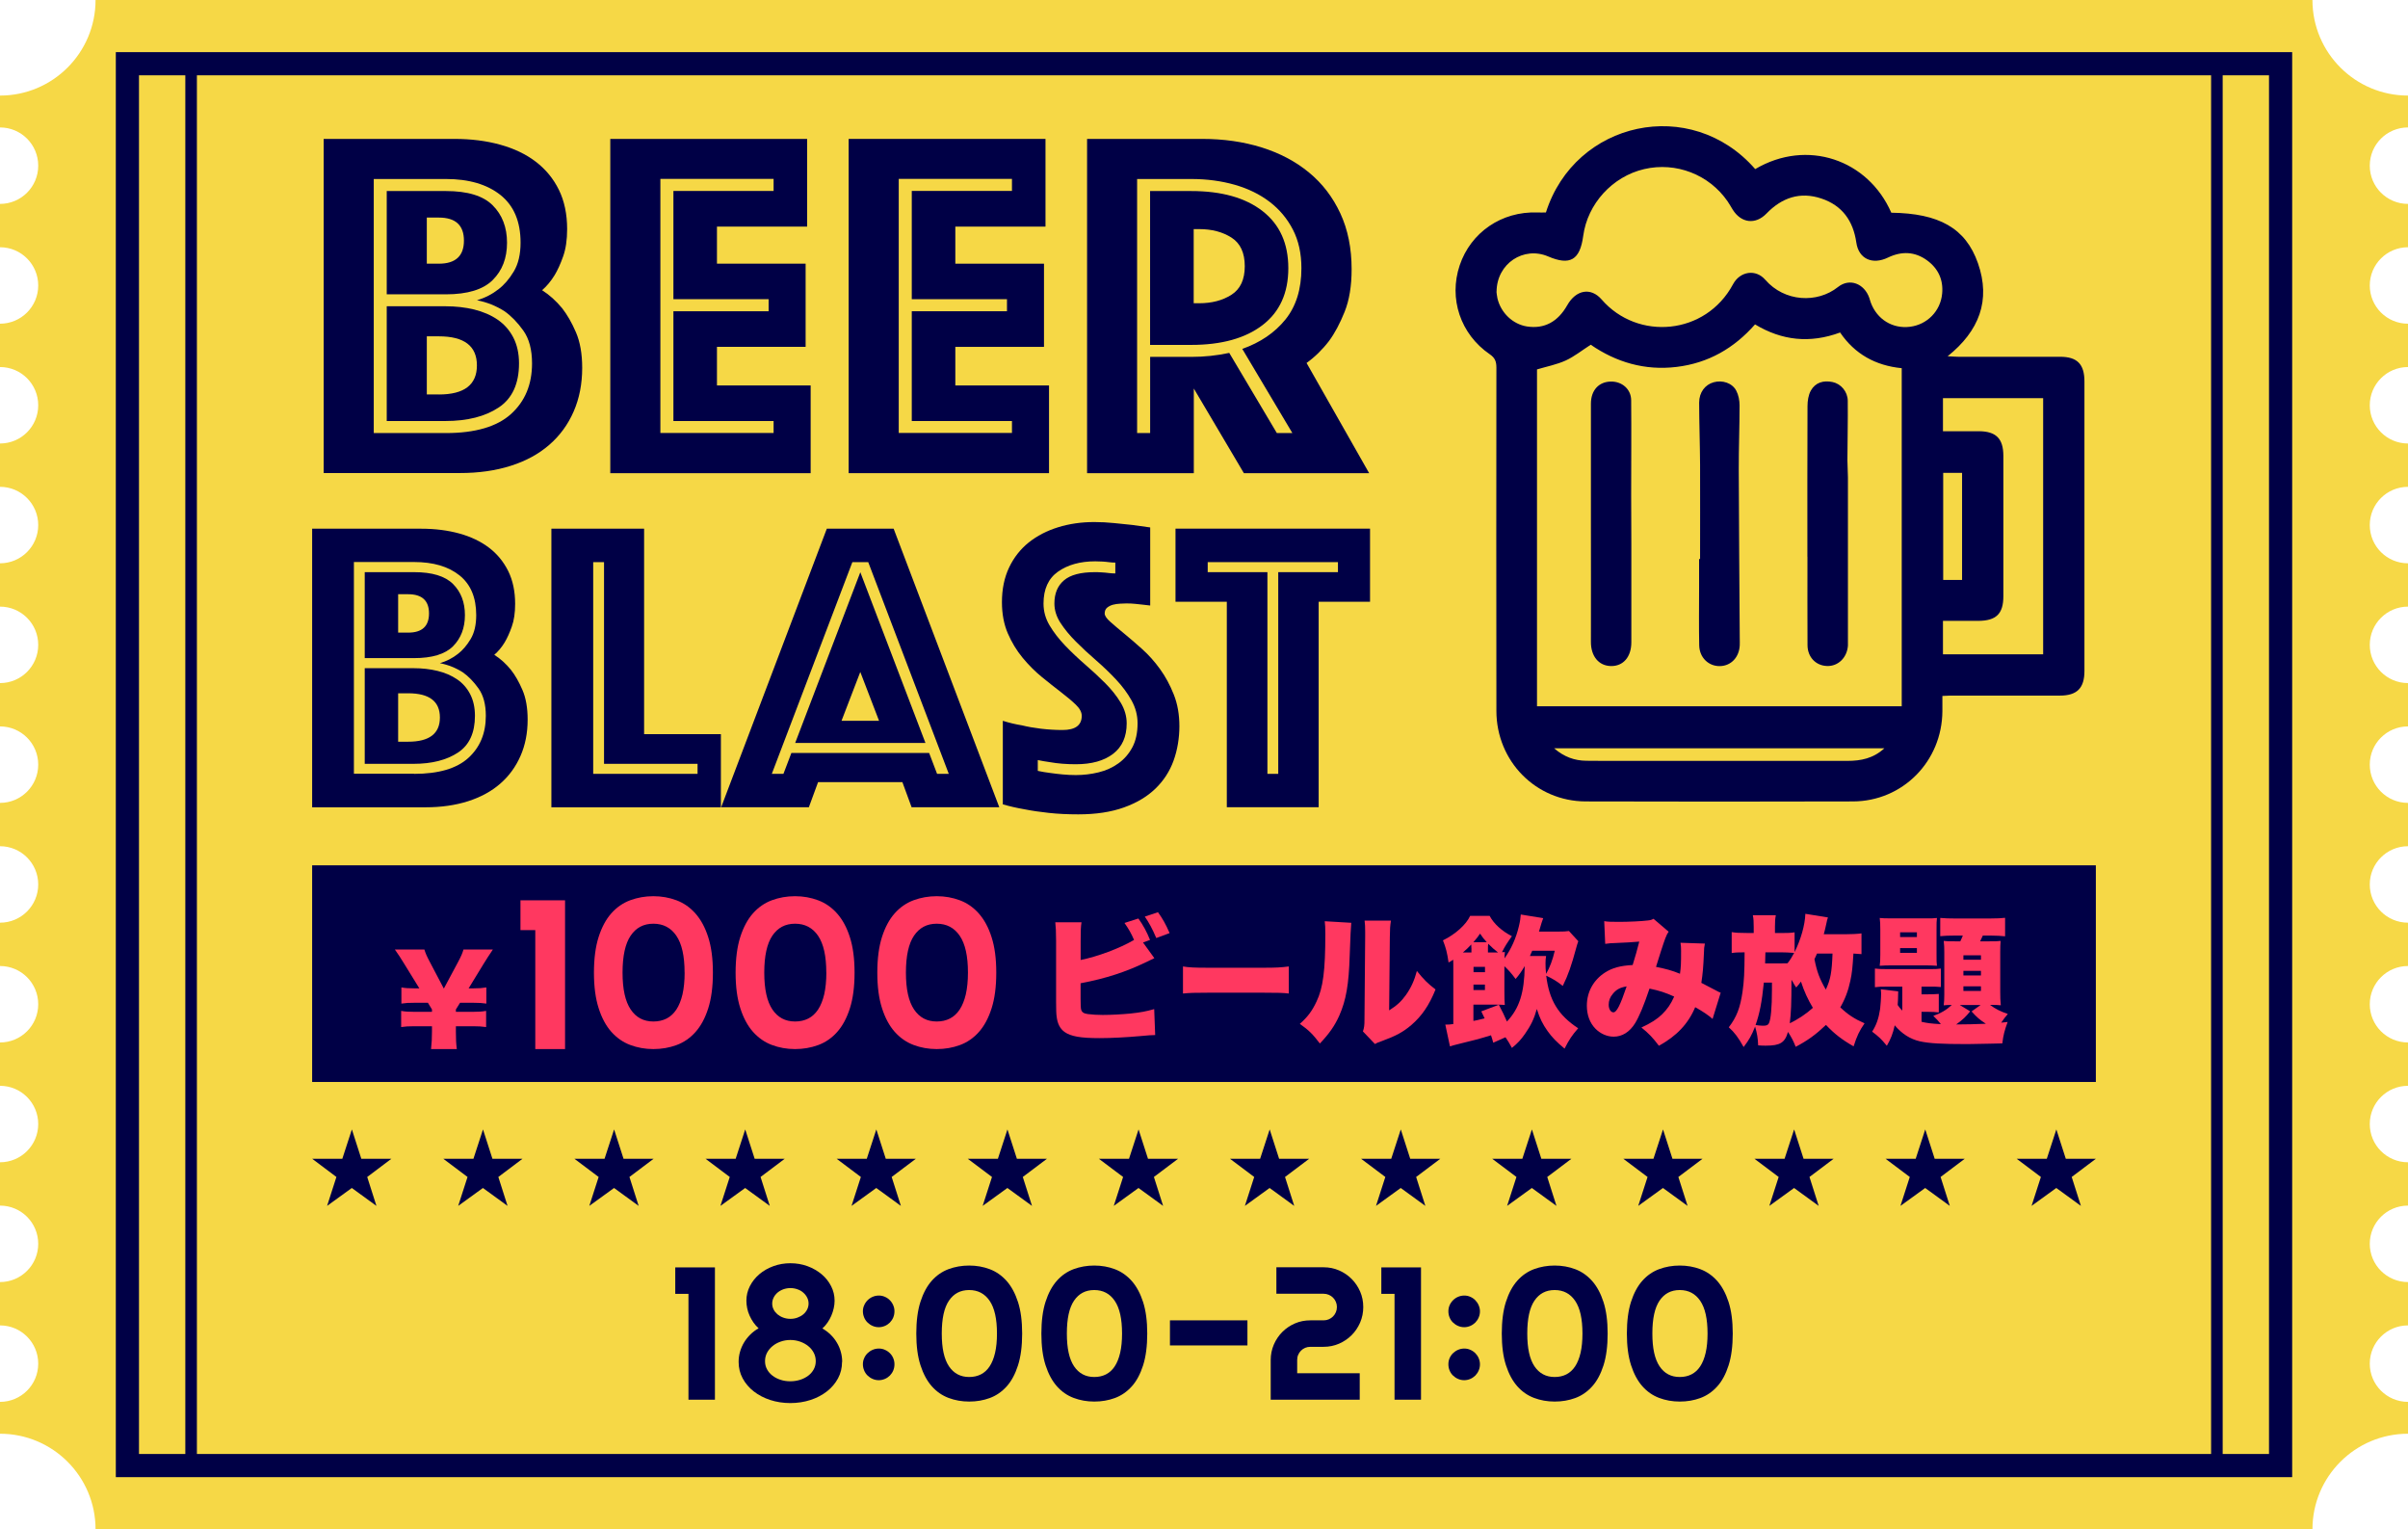<?xml version="1.0" encoding="UTF-8"?>
<svg id="_レイヤー_2" data-name="レイヤー 2" xmlns="http://www.w3.org/2000/svg" viewBox="0 0 415.8 264">
  <defs>
    <style>
      .cls-1 {
        fill: #ff3860;
      }

      .cls-1, .cls-2, .cls-3 {
        stroke-width: 0px;
      }

      .cls-2 {
        fill: #f6d846;
      }

      .cls-4 {
        stroke-width: 4px;
      }

      .cls-4, .cls-5 {
        fill: none;
        stroke: #000046;
        stroke-miterlimit: 10;
      }

      .cls-5 {
        stroke-width: 2px;
      }

      .cls-3 {
        fill: #000046;
      }
    </style>
  </defs>
  <g id="data">
    <g>
      <path class="cls-2" d="M409.2,49.28c0-3.64,2.95-6.6,6.6-6.6v-7.48c-3.65,0-6.6-2.95-6.6-6.6s2.95-6.6,6.6-6.6v-5.5c-9.11,0-16.5-7.39-16.5-16.5H16.5c0,9.11-7.39,16.5-16.5,16.5v5.5c3.65,0,6.6,2.95,6.6,6.6s-2.95,6.6-6.6,6.6v7.48c3.65,0,6.6,2.96,6.6,6.6s-2.95,6.6-6.6,6.6v7.48c3.65,0,6.6,2.95,6.6,6.6s-2.95,6.6-6.6,6.6v7.48c3.65,0,6.6,2.96,6.6,6.6s-2.95,6.6-6.6,6.6v7.48c3.65,0,6.6,2.95,6.6,6.6s-2.95,6.6-6.6,6.6v7.48c3.65,0,6.6,2.95,6.6,6.6s-2.95,6.6-6.6,6.6v7.48c3.65,0,6.6,2.96,6.6,6.6s-2.95,6.6-6.6,6.6v7.48c3.65,0,6.6,2.95,6.6,6.6s-2.95,6.6-6.6,6.6v7.48c3.65,0,6.6,2.96,6.6,6.6s-2.95,6.6-6.6,6.6v7.48c3.65,0,6.6,2.95,6.6,6.6s-2.95,6.6-6.6,6.6v7.48c3.65,0,6.6,2.95,6.6,6.6s-2.95,6.6-6.6,6.6v5.5c9.11,0,16.5,7.39,16.5,16.5h382.8c0-9.11,7.39-16.5,16.5-16.5v-5.5c-3.65,0-6.6-2.95-6.6-6.6s2.95-6.6,6.6-6.6v-7.48c-3.65,0-6.6-2.96-6.6-6.6s2.95-6.6,6.6-6.6v-7.48c-3.65,0-6.6-2.95-6.6-6.6s2.95-6.6,6.6-6.6v-7.48c-3.65,0-6.6-2.96-6.6-6.6s2.95-6.6,6.6-6.6v-7.48c-3.65,0-6.6-2.95-6.6-6.6s2.95-6.6,6.6-6.6v-7.48c-3.65,0-6.6-2.95-6.6-6.6s2.95-6.6,6.6-6.6v-7.48c-3.65,0-6.6-2.96-6.6-6.6s2.95-6.6,6.6-6.6v-7.48c-3.65,0-6.6-2.95-6.6-6.6s2.95-6.6,6.6-6.6v-7.48c-3.65,0-6.6-2.96-6.6-6.6s2.95-6.6,6.6-6.6v-7.48c-3.65,0-6.6-2.95-6.6-6.6Z"/>
      <g>
        <g>
          <path class="cls-3" d="M123.45,241.63h-4.57v-18.27h-2.28v-4.57h6.85v22.85Z"/>
          <path class="cls-3" d="M145.4,235.1c0,1.03-.23,1.98-.7,2.85-.47.87-1.11,1.62-1.92,2.25-.81.63-1.76,1.13-2.84,1.48s-2.24.53-3.47.53-2.39-.18-3.47-.53-2.03-.85-2.84-1.48c-.81-.63-1.45-1.38-1.92-2.25-.47-.87-.7-1.82-.7-2.85,0-.59.08-1.18.24-1.74s.39-1.1.69-1.6c.3-.5.67-.96,1.09-1.38.43-.42.9-.78,1.43-1.08-.33-.29-.62-.62-.88-.99-.26-.37-.48-.76-.67-1.18-.19-.41-.33-.84-.42-1.28s-.14-.88-.14-1.31c0-.89.2-1.73.6-2.51.4-.78.94-1.47,1.63-2.06.69-.59,1.5-1.05,2.42-1.39.92-.34,1.91-.51,2.95-.51s2.04.17,2.96.51c.92.34,1.73.81,2.43,1.39.7.59,1.24,1.27,1.64,2.06.4.78.6,1.62.6,2.51,0,.44-.05.87-.15,1.31s-.24.87-.42,1.29c-.18.42-.4.82-.66,1.19-.26.37-.55.71-.88,1,.52.3.99.65,1.42,1.07.42.41.79.87,1.08,1.37.3.5.53,1.03.68,1.59.16.56.24,1.14.24,1.74ZM140.86,234.97c0-.51-.11-.99-.34-1.43-.23-.44-.54-.83-.94-1.15-.4-.33-.87-.59-1.4-.78s-1.11-.29-1.71-.29-1.17.1-1.7.29c-.53.19-1,.45-1.39.78-.4.33-.71.71-.94,1.15-.23.44-.34.92-.34,1.43s.11.98.34,1.4c.23.43.54.79.94,1.1.4.31.86.55,1.39.72.53.18,1.1.26,1.7.26s1.18-.09,1.71-.26c.54-.17,1-.42,1.4-.72.4-.31.71-.67.94-1.1.23-.43.34-.89.34-1.4ZM139.62,225.03c0-.37-.08-.72-.25-1.04-.16-.32-.39-.61-.67-.85-.28-.25-.61-.44-1-.57-.38-.14-.79-.21-1.21-.21s-.84.07-1.23.21c-.38.14-.71.33-1,.57-.28.24-.51.53-.67.85-.16.32-.25.67-.25,1.04s.08.72.25,1.04c.16.32.39.59.67.83.28.23.61.42,1,.56s.79.21,1.23.21.83-.07,1.21-.21.71-.32,1-.56c.28-.23.5-.51.67-.83.16-.32.25-.66.25-1.04Z"/>
          <path class="cls-3" d="M154.45,226.36c0,.38-.07.74-.21,1.08-.14.33-.34.62-.58.87-.24.24-.53.44-.86.58-.33.14-.68.22-1.05.22s-.74-.07-1.07-.22c-.33-.14-.62-.34-.87-.58-.25-.24-.45-.53-.59-.87-.14-.34-.22-.69-.22-1.08,0-.36.07-.71.22-1.03.14-.33.34-.62.59-.87.25-.25.54-.45.87-.59.33-.14.68-.22,1.07-.22s.72.07,1.05.22c.33.14.62.34.86.59.25.25.44.54.58.87.14.33.21.67.21,1.03ZM154.45,235.51c0,.38-.07.74-.21,1.08-.14.33-.34.62-.58.87-.24.24-.53.44-.86.58-.33.14-.68.22-1.05.22s-.74-.07-1.07-.22c-.33-.14-.62-.34-.87-.58-.25-.24-.45-.53-.59-.87-.14-.34-.22-.69-.22-1.08s.07-.72.22-1.05c.14-.33.34-.62.59-.86.25-.24.54-.44.87-.58.33-.14.68-.22,1.07-.22s.72.07,1.05.22c.33.14.62.34.86.58.25.24.44.53.58.86.14.33.21.68.21,1.05Z"/>
          <path class="cls-3" d="M176.5,230.21c0,2.17-.24,4-.72,5.5s-1.13,2.71-1.96,3.63-1.8,1.59-2.91,2c-1.11.41-2.3.61-3.56.61s-2.45-.21-3.56-.63c-1.11-.42-2.08-1.09-2.9-2.02-.82-.93-1.47-2.14-1.95-3.63-.48-1.49-.72-3.31-.72-5.46s.24-4,.72-5.49c.48-1.49,1.13-2.7,1.95-3.62.82-.93,1.79-1.59,2.9-2.01,1.11-.41,2.3-.62,3.56-.62s2.45.21,3.56.63c1.11.42,2.08,1.1,2.91,2.03.83.94,1.48,2.15,1.96,3.63.48,1.49.72,3.3.72,5.45ZM172.15,230.21c0-2.54-.42-4.42-1.27-5.66-.84-1.23-2.02-1.85-3.53-1.85s-2.66.61-3.49,1.83c-.83,1.22-1.24,3.11-1.24,5.67s.41,4.42,1.24,5.66c.83,1.23,1.99,1.85,3.49,1.85.75,0,1.43-.15,2.02-.45.6-.3,1.1-.76,1.51-1.38.41-.62.72-1.39.94-2.33.22-.94.33-2.05.33-3.34Z"/>
          <path class="cls-3" d="M198.1,230.21c0,2.17-.24,4-.72,5.5s-1.13,2.71-1.96,3.63-1.8,1.59-2.91,2c-1.11.41-2.3.61-3.56.61s-2.45-.21-3.56-.63c-1.11-.42-2.08-1.09-2.9-2.02s-1.47-2.14-1.95-3.63c-.48-1.49-.72-3.31-.72-5.46s.24-4,.72-5.49c.48-1.49,1.13-2.7,1.95-3.62.82-.93,1.79-1.59,2.9-2.01,1.11-.41,2.3-.62,3.56-.62s2.45.21,3.56.63c1.11.42,2.08,1.1,2.91,2.03.83.94,1.48,2.15,1.96,3.63.48,1.49.72,3.3.72,5.45ZM193.75,230.21c0-2.54-.42-4.42-1.27-5.66-.84-1.23-2.02-1.85-3.53-1.85s-2.66.61-3.49,1.83c-.83,1.22-1.24,3.11-1.24,5.67s.41,4.42,1.24,5.66c.83,1.23,1.99,1.85,3.49,1.85.75,0,1.43-.15,2.02-.45.6-.3,1.1-.76,1.51-1.38.41-.62.72-1.39.94-2.33.22-.94.33-2.05.33-3.34Z"/>
          <path class="cls-3" d="M215.4,227.93v4.33h-13.38v-4.33h13.38Z"/>
          <path class="cls-3" d="M235.4,225.64c0,.94-.18,1.83-.54,2.67-.36.83-.85,1.56-1.47,2.18s-1.35,1.11-2.17,1.47c-.83.36-1.72.54-2.66.54h-2.29c-.32,0-.62.06-.89.17-.28.12-.52.28-.73.49-.21.21-.37.45-.49.73-.12.28-.17.57-.17.89v2.28h10.8v4.57h-15.37v-6.85c0-.94.18-1.83.54-2.67.36-.83.85-1.56,1.47-2.18s1.35-1.11,2.18-1.47,1.72-.53,2.66-.53h2.29c.32,0,.62-.06.89-.18.28-.12.52-.28.73-.49s.37-.45.49-.73c.12-.28.18-.58.18-.9s-.06-.62-.18-.89c-.12-.28-.28-.52-.49-.73-.21-.21-.45-.37-.73-.49-.28-.12-.57-.18-.89-.18h-8.16v-4.57h8.16c.95,0,1.83.18,2.66.54s1.55.85,2.17,1.47c.62.62,1.11,1.35,1.47,2.17.36.83.54,1.72.54,2.66Z"/>
          <path class="cls-3" d="M245.37,241.63h-4.57v-18.27h-2.28v-4.57h6.85v22.85Z"/>
          <path class="cls-3" d="M255.55,226.36c0,.38-.07.74-.22,1.08-.14.33-.34.62-.58.87-.25.24-.53.44-.86.58-.33.14-.68.22-1.05.22s-.74-.07-1.07-.22c-.33-.14-.62-.34-.87-.58s-.45-.53-.59-.87c-.14-.34-.21-.69-.21-1.08,0-.36.07-.71.21-1.03.14-.33.34-.62.59-.87s.54-.45.87-.59c.33-.14.69-.22,1.07-.22s.72.07,1.05.22c.33.14.62.34.86.59.24.25.44.54.58.87.14.33.22.67.22,1.03ZM255.55,235.51c0,.38-.07.74-.22,1.08-.14.33-.34.62-.58.87-.25.24-.53.44-.86.58-.33.14-.68.22-1.05.22s-.74-.07-1.07-.22c-.33-.14-.62-.34-.87-.58s-.45-.53-.59-.87c-.14-.34-.21-.69-.21-1.08s.07-.72.21-1.05c.14-.33.34-.62.59-.86s.54-.44.87-.58c.33-.14.69-.22,1.07-.22s.72.07,1.05.22c.33.14.62.34.86.58.24.24.44.53.58.86.14.33.22.68.22,1.05Z"/>
          <path class="cls-3" d="M277.6,230.21c0,2.17-.24,4-.72,5.5s-1.13,2.71-1.96,3.63-1.8,1.59-2.91,2-2.3.61-3.56.61-2.45-.21-3.56-.63c-1.11-.42-2.08-1.09-2.9-2.02-.82-.93-1.47-2.14-1.95-3.63s-.72-3.31-.72-5.46.24-4,.72-5.49,1.13-2.7,1.95-3.62c.82-.93,1.79-1.59,2.9-2.01,1.11-.41,2.3-.62,3.56-.62s2.45.21,3.56.63c1.11.42,2.08,1.1,2.91,2.03.83.94,1.48,2.15,1.96,3.63.48,1.49.72,3.3.72,5.45ZM273.25,230.21c0-2.54-.42-4.42-1.27-5.66-.84-1.23-2.02-1.85-3.53-1.85s-2.66.61-3.49,1.83c-.83,1.22-1.24,3.11-1.24,5.67s.41,4.42,1.24,5.66c.83,1.23,1.99,1.85,3.49,1.85.75,0,1.43-.15,2.02-.45.59-.3,1.1-.76,1.51-1.38.41-.62.72-1.39.94-2.33.22-.94.33-2.05.33-3.34Z"/>
          <path class="cls-3" d="M299.2,230.21c0,2.17-.24,4-.72,5.5s-1.13,2.71-1.96,3.63-1.8,1.59-2.91,2c-1.11.41-2.3.61-3.56.61s-2.45-.21-3.56-.63c-1.11-.42-2.08-1.09-2.9-2.02-.82-.93-1.47-2.14-1.95-3.63s-.72-3.31-.72-5.46.24-4,.72-5.49,1.13-2.7,1.95-3.62c.82-.93,1.79-1.59,2.9-2.01,1.11-.41,2.3-.62,3.56-.62s2.45.21,3.56.63c1.11.42,2.08,1.1,2.91,2.03.83.94,1.48,2.15,1.96,3.63.48,1.49.72,3.3.72,5.45ZM294.85,230.21c0-2.54-.42-4.42-1.27-5.66-.84-1.23-2.02-1.85-3.53-1.85s-2.66.61-3.49,1.83c-.83,1.22-1.24,3.11-1.24,5.67s.41,4.42,1.24,5.66,1.99,1.85,3.49,1.85c.75,0,1.43-.15,2.02-.45.59-.3,1.1-.76,1.51-1.38.41-.62.72-1.39.94-2.33.22-.94.33-2.05.33-3.34Z"/>
        </g>
        <g>
          <path class="cls-3" d="M62.38,200.04h5.2l-4.17,3.14,1.59,4.99-4.25-3.09-4.27,3.09,1.61-4.99-4.18-3.14h5.2l1.65-5.07,1.63,5.07Z"/>
          <path class="cls-3" d="M85.02,200.04h5.2l-4.17,3.14,1.59,4.99-4.25-3.09-4.27,3.09,1.61-4.99-4.18-3.14h5.2l1.65-5.07,1.63,5.07Z"/>
          <path class="cls-3" d="M107.66,200.04h5.2l-4.17,3.14,1.59,4.99-4.25-3.09-4.27,3.09,1.61-4.99-4.18-3.14h5.2l1.65-5.07,1.63,5.07Z"/>
          <path class="cls-3" d="M130.3,200.04h5.2l-4.17,3.14,1.59,4.99-4.25-3.09-4.27,3.09,1.61-4.99-4.18-3.14h5.2l1.65-5.07,1.63,5.07Z"/>
          <path class="cls-3" d="M152.94,200.04h5.2l-4.17,3.14,1.59,4.99-4.25-3.09-4.27,3.09,1.61-4.99-4.18-3.14h5.2l1.65-5.07,1.63,5.07Z"/>
          <path class="cls-3" d="M175.58,200.04h5.2l-4.17,3.14,1.59,4.99-4.25-3.09-4.27,3.09,1.61-4.99-4.18-3.14h5.2l1.65-5.07,1.63,5.07Z"/>
          <path class="cls-3" d="M198.22,200.04h5.2l-4.17,3.14,1.59,4.99-4.25-3.09-4.27,3.09,1.61-4.99-4.18-3.14h5.2l1.65-5.07,1.63,5.07Z"/>
          <path class="cls-3" d="M220.86,200.04h5.2l-4.17,3.14,1.59,4.99-4.25-3.09-4.27,3.09,1.61-4.99-4.18-3.14h5.2l1.65-5.07,1.63,5.07Z"/>
          <path class="cls-3" d="M243.5,200.04h5.2l-4.17,3.14,1.59,4.99-4.25-3.09-4.27,3.09,1.61-4.99-4.18-3.14h5.2l1.65-5.07,1.63,5.07Z"/>
          <path class="cls-3" d="M266.14,200.04h5.2l-4.17,3.14,1.59,4.99-4.25-3.09-4.27,3.09,1.61-4.99-4.18-3.14h5.2l1.65-5.07,1.63,5.07Z"/>
          <path class="cls-3" d="M288.78,200.04h5.2l-4.17,3.14,1.59,4.99-4.25-3.09-4.27,3.09,1.61-4.99-4.18-3.14h5.2l1.65-5.07,1.63,5.07Z"/>
          <path class="cls-3" d="M311.42,200.04h5.2l-4.17,3.14,1.59,4.99-4.25-3.09-4.27,3.09,1.61-4.99-4.18-3.14h5.2l1.65-5.07,1.63,5.07Z"/>
          <path class="cls-3" d="M334.06,200.04h5.2l-4.17,3.14,1.59,4.99-4.25-3.09-4.27,3.09,1.61-4.99-4.18-3.14h5.2l1.65-5.07,1.63,5.07Z"/>
          <path class="cls-3" d="M356.7,200.04h5.2l-4.17,3.14,1.59,4.99-4.25-3.09-4.27,3.09,1.61-4.99-4.18-3.14h5.2l1.65-5.07,1.63,5.07Z"/>
        </g>
        <g>
          <path class="cls-3" d="M55.88,23.98h22.58c2.88,0,5.52.33,7.92,1,2.39.66,4.44,1.64,6.14,2.94,1.7,1.3,3.03,2.91,3.98,4.84.95,1.93,1.43,4.2,1.43,6.79,0,1.85-.23,3.42-.69,4.71-.46,1.3-.95,2.38-1.47,3.24-.64,1.04-1.36,1.9-2.16,2.6,1.27.81,2.42,1.85,3.46,3.11.86,1.1,1.66,2.48,2.38,4.15.72,1.67,1.08,3.72,1.08,6.14,0,2.77-.49,5.28-1.47,7.53-.98,2.25-2.38,4.17-4.2,5.75-1.82,1.59-4.04,2.8-6.66,3.63-2.63.84-5.55,1.25-8.78,1.25h-23.53V23.98ZM76.99,74.76c5.07,0,8.82-1.1,11.25-3.29,2.42-2.19,3.63-5.1,3.63-8.74,0-2.36-.5-4.25-1.51-5.67-1.01-1.41-2.09-2.52-3.24-3.33-1.44-.92-3.03-1.56-4.76-1.9,1.38-.4,2.62-1.04,3.72-1.9.98-.75,1.86-1.77,2.64-3.07.78-1.3,1.17-2.96,1.17-4.97,0-3.63-1.15-6.37-3.46-8.22-2.31-1.84-5.45-2.77-9.43-2.77h-12.46v43.86h12.46ZM66.78,50.8v-17.82h10.21c3.75,0,6.45.82,8.09,2.47,1.64,1.64,2.47,3.79,2.47,6.45s-.82,4.8-2.47,6.44c-1.64,1.64-4.34,2.47-8.09,2.47h-10.21ZM66.78,72.68v-19.81h10.12c1.79,0,3.45.19,4.97.56,1.53.38,2.87.95,4.02,1.73,1.15.78,2.06,1.8,2.73,3.07.66,1.27,1,2.77,1,4.5,0,3.52-1.17,6.06-3.5,7.61-2.34,1.56-5.41,2.34-9.21,2.34h-10.12ZM80.11,41.54c0-2.65-1.44-3.98-4.33-3.98h-2.08v7.96h2.08c2.88,0,4.33-1.33,4.33-3.98ZM75.78,68.1c4.38,0,6.57-1.67,6.57-5.02s-2.19-5.02-6.57-5.02h-2.08v10.03h2.08Z"/>
          <path class="cls-3" d="M105.37,23.98h34v15.14h-15.57v6.4h15.31v14.36h-15.31v6.66h16.18v15.14h-34.6V23.98ZM133.58,74.76v-2.08h-17.3v-18.95h16.44v-2.08h-16.44v-18.69h17.3v-2.08h-19.55v43.86h19.55Z"/>
          <path class="cls-3" d="M146.53,23.98h34v15.14h-15.57v6.4h15.31v14.36h-15.31v6.66h16.18v15.14h-34.6V23.98ZM174.74,74.76v-2.08h-17.3v-18.95h16.44v-2.08h-16.44v-18.69h17.3v-2.08h-19.55v43.86h19.55Z"/>
          <path class="cls-3" d="M187.7,23.98h19.9c3.69,0,7.11.49,10.25,1.47,3.14.98,5.87,2.42,8.18,4.33,2.31,1.9,4.11,4.25,5.41,7.05,1.3,2.8,1.95,6.01,1.95,9.65,0,2.88-.4,5.34-1.21,7.35-.81,2.02-1.7,3.69-2.68,5.02-1.15,1.5-2.45,2.77-3.89,3.81l10.81,19.03h-21.63l-8.65-14.62v14.62h-18.43V23.98ZM205.69,61.61c2.25,0,4.44-.23,6.57-.69l8.22,13.84h2.68l-8.65-14.53c3.11-1.1,5.59-2.78,7.44-5.06,1.84-2.28,2.77-5.23,2.77-8.87,0-2.54-.49-4.76-1.47-6.66-.98-1.9-2.32-3.5-4.02-4.8-1.7-1.3-3.71-2.28-6.01-2.94-2.31-.66-4.82-1-7.53-1h-9.34v43.86h2.25v-13.15h7.09ZM198.59,59.54v-26.56h7.09c5.25,0,9.36,1.15,12.33,3.46,2.97,2.31,4.45,5.59,4.45,9.86s-1.48,7.54-4.45,9.82c-2.97,2.28-7.08,3.42-12.33,3.42h-7.09ZM206.12,52.35h.95c2.19,0,4.05-.49,5.58-1.47,1.53-.98,2.29-2.62,2.29-4.93s-.76-3.95-2.29-4.93c-1.53-.98-3.39-1.47-5.58-1.47h-.95v12.8Z"/>
          <path class="cls-3" d="M53.9,91.27h18.82c2.4,0,4.6.28,6.6.83,1.99.55,3.7,1.37,5.12,2.45,1.42,1.08,2.52,2.43,3.32,4.04.79,1.61,1.19,3.5,1.19,5.66,0,1.54-.19,2.85-.58,3.93-.38,1.08-.79,1.98-1.22,2.7-.53.87-1.13,1.59-1.8,2.16,1.06.67,2.02,1.54,2.88,2.6.72.91,1.38,2.07,1.98,3.46.6,1.39.9,3.1.9,5.12,0,2.31-.41,4.4-1.23,6.27-.82,1.87-1.98,3.47-3.5,4.79-1.51,1.32-3.37,2.33-5.55,3.03-2.19.7-4.63,1.05-7.32,1.05h-19.61v-48.08ZM71.49,133.59c4.23,0,7.35-.91,9.37-2.74,2.02-1.83,3.03-4.25,3.03-7.28,0-1.97-.42-3.54-1.26-4.72-.84-1.18-1.74-2.1-2.7-2.78-1.2-.77-2.52-1.3-3.97-1.59,1.15-.34,2.19-.87,3.1-1.59.82-.62,1.55-1.48,2.2-2.56.65-1.08.97-2.46.97-4.15,0-3.03-.96-5.31-2.88-6.85-1.92-1.54-4.54-2.31-7.86-2.31h-10.38v36.55h10.38ZM62.98,113.62v-14.85h8.51c3.12,0,5.37.68,6.74,2.05s2.05,3.16,2.05,5.37-.69,4-2.05,5.37c-1.37,1.37-3.62,2.05-6.74,2.05h-8.51ZM62.98,131.86v-16.51h8.44c1.49,0,2.87.16,4.14.47,1.27.31,2.39.79,3.35,1.44.96.65,1.72,1.5,2.27,2.56.55,1.06.83,2.31.83,3.75,0,2.93-.97,5.05-2.92,6.34s-4.51,1.95-7.68,1.95h-8.44ZM74.08,105.9c0-2.21-1.2-3.32-3.6-3.32h-1.73v6.63h1.73c2.4,0,3.6-1.1,3.6-3.32ZM70.48,128.04c3.65,0,5.48-1.39,5.48-4.18s-1.83-4.18-5.48-4.18h-1.73v8.36h1.73Z"/>
          <path class="cls-3" d="M95.22,91.27h16v35.47h13.26v12.62h-29.27v-48.08ZM120.45,133.59v-1.73h-16.15v-34.82h-1.87v36.55h18.02Z"/>
          <path class="cls-3" d="M142.78,91.27h11.53l18.24,48.08h-15.14l-1.59-4.33h-14.56l-1.59,4.33h-15.14l18.24-48.08ZM135.28,133.59l1.37-3.6h23.79l1.37,3.6h2.02l-13.91-36.55h-2.74l-13.91,36.55h2.02ZM148.55,98.77l11.25,29.48h-22.49l11.25-29.48ZM151.79,124.43l-3.24-8.43-3.24,8.43h6.49Z"/>
          <path class="cls-3" d="M173.16,124.43c1.06.34,2.16.6,3.32.79.96.24,2.05.43,3.28.58,1.22.14,2.46.22,3.71.22,2.21,0,3.32-.82,3.32-2.45,0-.62-.34-1.26-1.01-1.91-.67-.65-1.53-1.37-2.56-2.16-1.03-.79-2.14-1.67-3.32-2.63-1.18-.96-2.28-2.07-3.32-3.32-1.03-1.25-1.89-2.66-2.56-4.22-.67-1.56-1.01-3.35-1.01-5.37,0-2.26.41-4.25,1.23-5.98.82-1.73,1.95-3.17,3.39-4.33,1.44-1.15,3.14-2.03,5.08-2.63s4.02-.9,6.24-.9c1.15,0,2.31.06,3.46.18,1.15.12,2.19.23,3.1.32,1.06.15,2.09.29,3.1.43v13.48c-.38-.05-.82-.1-1.3-.15-.39-.05-.82-.1-1.3-.14-.48-.05-.99-.07-1.51-.07-.29,0-.65.01-1.08.04-.43.02-.84.08-1.23.18-.38.1-.72.27-1.01.5-.29.24-.43.58-.43,1.01,0,.39.32.87.97,1.44.65.58,1.44,1.25,2.38,2.02.94.77,1.97,1.66,3.1,2.67,1.13,1.01,2.16,2.16,3.1,3.46.94,1.3,1.73,2.76,2.38,4.4.65,1.63.97,3.46.97,5.48s-.34,4.1-1.01,5.95c-.67,1.85-1.72,3.46-3.14,4.83s-3.23,2.45-5.44,3.24c-2.21.79-4.83,1.19-7.86,1.19-1.83,0-3.52-.08-5.08-.25-1.56-.17-2.94-.37-4.14-.61-1.39-.24-2.67-.53-3.82-.87v-14.42ZM179.21,133.08c.67.14,1.39.27,2.16.36.67.1,1.38.18,2.13.25.74.07,1.5.11,2.27.11,1.34,0,2.65-.16,3.93-.47,1.27-.31,2.42-.83,3.42-1.55,1.01-.72,1.81-1.65,2.41-2.77.6-1.13.9-2.51.9-4.15,0-1.39-.35-2.71-1.05-3.96s-1.59-2.45-2.67-3.6c-1.08-1.15-2.24-2.26-3.46-3.32-1.23-1.06-2.38-2.13-3.46-3.21-1.08-1.08-1.97-2.16-2.67-3.24-.7-1.08-1.05-2.2-1.05-3.35,0-1.73.55-3.06,1.66-4,1.1-.94,2.88-1.41,5.33-1.41.38,0,.78.01,1.19.04.41.02.8.06,1.19.11.38.05.77.07,1.15.07v-1.87c-.34,0-.7-.02-1.08-.07-.34-.05-.71-.08-1.12-.11-.41-.02-.83-.04-1.26-.04-2.6,0-4.73.59-6.42,1.77-1.68,1.18-2.52,3.02-2.52,5.52,0,1.35.35,2.61,1.05,3.78.7,1.18,1.59,2.33,2.67,3.46,1.08,1.13,2.24,2.22,3.46,3.28,1.23,1.06,2.38,2.13,3.46,3.21,1.08,1.08,1.97,2.2,2.67,3.35.7,1.15,1.05,2.36,1.05,3.6,0,2.31-.78,4.06-2.34,5.26-1.56,1.2-3.71,1.8-6.45,1.8-1.64,0-3.12-.12-4.47-.36-.72-.1-1.42-.22-2.09-.36v1.87Z"/>
          <path class="cls-3" d="M211.85,103.88h-8.87v-12.62h33.59v12.62h-8.87v35.47h-15.86v-35.47ZM220.72,133.59v-34.82h10.31v-1.73h-22.49v1.73h10.31v34.82h1.87Z"/>
        </g>
        <rect class="cls-3" x="53.9" y="149.38" width="308" height="37.4"/>
        <g>
          <g>
            <path class="cls-1" d="M74.43,181.1c.12-1.07.16-1.9.16-3.05v-.89h-3.09c-.95,0-1.57.04-2.23.14v-2.79c.62.12,1.26.16,2.23.16h3.09v-.41l-.7-1.15h-2.35c-.99,0-1.4.02-2.23.14v-2.79c.66.12,1.26.16,2.23.16h.87l-2.58-4.19c-.43-.74-1.24-1.96-1.65-2.52h5.1c.19.64.39,1.11.95,2.17l2.41,4.58,2.44-4.56c.6-1.13.78-1.59.95-2.19h5.08c-.37.54-1.45,2.19-1.63,2.52l-2.56,4.19h.85c.97,0,1.44-.04,2.21-.16v2.79c-.68-.1-1.28-.14-2.21-.14h-2.33l-.72,1.15v.41h3.01c.93,0,1.51-.04,2.21-.16v2.79c-.78-.1-1.3-.14-2.21-.14h-3.01v.89c0,1.38.04,2.11.16,3.05h-4.44Z"/>
            <g>
              <path class="cls-1" d="M97.57,181.1h-5.14v-20.54h-2.56v-5.14h7.7v25.68Z"/>
              <path class="cls-1" d="M123.1,167.9c0,2.44-.27,4.49-.81,6.18s-1.27,3.04-2.2,4.08c-.93,1.04-2.02,1.79-3.27,2.25-1.25.46-2.58.69-4,.69s-2.75-.24-4-.71c-1.25-.47-2.33-1.23-3.26-2.27-.93-1.05-1.66-2.41-2.19-4.08-.54-1.68-.81-3.72-.81-6.13s.27-4.49.81-6.17c.54-1.68,1.27-3.04,2.19-4.07.92-1.04,2.01-1.79,3.26-2.26,1.25-.46,2.58-.7,4-.7s2.75.24,4,.71c1.25.47,2.34,1.23,3.27,2.28.93,1.05,1.67,2.41,2.2,4.08.54,1.67.81,3.71.81,6.13ZM118.21,167.9c0-2.85-.47-4.97-1.42-6.36-.95-1.39-2.27-2.08-3.97-2.08s-2.99.69-3.92,2.06c-.93,1.37-1.4,3.5-1.4,6.38s.47,4.97,1.4,6.36,2.24,2.08,3.92,2.08c.85,0,1.61-.17,2.28-.51.67-.34,1.23-.86,1.69-1.55.46-.69.81-1.57,1.06-2.62.24-1.06.37-2.31.37-3.75Z"/>
              <path class="cls-1" d="M147.56,167.9c0,2.44-.27,4.49-.81,6.18-.54,1.68-1.27,3.04-2.2,4.08s-2.02,1.79-3.27,2.25c-1.25.46-2.58.69-4,.69s-2.75-.24-4-.71c-1.25-.47-2.33-1.23-3.26-2.27-.93-1.05-1.66-2.41-2.19-4.08-.54-1.68-.81-3.72-.81-6.13s.27-4.49.81-6.17c.54-1.68,1.27-3.04,2.19-4.07.92-1.04,2.01-1.79,3.26-2.26,1.25-.46,2.58-.7,4-.7s2.75.24,4,.71c1.25.47,2.34,1.23,3.27,2.28.93,1.05,1.67,2.41,2.2,4.08.54,1.67.81,3.71.81,6.13ZM142.68,167.9c0-2.85-.47-4.97-1.42-6.36-.95-1.39-2.27-2.08-3.97-2.08s-2.99.69-3.92,2.06c-.93,1.37-1.4,3.5-1.4,6.38s.47,4.97,1.4,6.36,2.24,2.08,3.92,2.08c.85,0,1.61-.17,2.28-.51.67-.34,1.23-.86,1.69-1.55.46-.69.81-1.57,1.06-2.62.24-1.06.37-2.31.37-3.75Z"/>
              <path class="cls-1" d="M172.03,167.9c0,2.44-.27,4.49-.81,6.18s-1.27,3.04-2.2,4.08c-.93,1.04-2.02,1.79-3.27,2.25-1.25.46-2.58.69-4,.69s-2.76-.24-4-.71c-1.25-.47-2.33-1.23-3.26-2.27-.93-1.05-1.66-2.41-2.19-4.08-.54-1.68-.81-3.72-.81-6.13s.27-4.49.81-6.17c.54-1.68,1.27-3.04,2.19-4.07.92-1.04,2.01-1.79,3.26-2.26,1.25-.46,2.58-.7,4-.7s2.75.24,4,.71c1.25.47,2.34,1.23,3.27,2.28.93,1.05,1.67,2.41,2.2,4.08.54,1.67.81,3.71.81,6.13ZM167.14,167.9c0-2.85-.47-4.97-1.42-6.36-.95-1.39-2.27-2.08-3.97-2.08s-2.99.69-3.92,2.06-1.4,3.5-1.4,6.38.47,4.97,1.4,6.36c.93,1.39,2.24,2.08,3.92,2.08.85,0,1.61-.17,2.27-.51.67-.34,1.23-.86,1.69-1.55.46-.69.81-1.57,1.06-2.62.24-1.06.37-2.31.37-3.75Z"/>
            </g>
          </g>
          <g>
            <path class="cls-1" d="M199.32,165.41c-.58.29-.63.32-1.21.58-3.61,1.77-7.16,2.93-11.52,3.75v2.71q0,1.52.1,1.86c.15.46.46.65,1.16.75.85.1,1.6.15,2.57.15,1.38,0,3.27-.1,4.72-.24,1.79-.19,2.73-.36,4.16-.77l.17,4.48c-.58,0-1.28.05-2.49.17-2.42.22-5.13.36-7.07.36-3.32,0-4.99-.29-6.1-1.07-.75-.56-1.19-1.35-1.35-2.61-.07-.48-.1-1.19-.1-2.57v-10.53c0-1.62-.05-2.44-.14-3.22h4.53c-.12.75-.15,1.36-.15,3.24v3.27c2.9-.58,6.68-1.98,9.22-3.46-.44-1.04-.94-1.94-1.65-2.93l2.4-.77c.82,1.14,1.45,2.3,2.01,3.7l-1.21.44,1.96,2.71ZM199.95,157.47c.77,1.07,1.36,2.08,2.01,3.61l-2.3.85c-.68-1.6-1.26-2.66-1.98-3.7l2.27-.75Z"/>
            <path class="cls-1" d="M204.27,166.84c.97.17,2.08.22,4.22.22h9.83c2.06,0,2.84-.05,4.22-.22v4.67c-.99-.12-1.89-.14-4.24-.14h-9.79c-2.3,0-2.98.02-4.24.14v-4.67Z"/>
            <path class="cls-1" d="M233.33,159.31q-.1.82-.27,5.61c-.15,5.06-.63,7.74-1.79,10.38-.8,1.79-1.72,3.1-3.36,4.84-1.23-1.62-1.91-2.3-3.46-3.39,1.38-1.23,2.13-2.25,2.88-3.85,1.14-2.37,1.52-5.37,1.52-11.64,0-1.06-.02-1.6-.1-2.23l4.57.27ZM240.18,158.93c-.15.99-.17,1.38-.19,2.81l-.12,12.68c1.31-.82,2.08-1.52,2.9-2.66.87-1.23,1.45-2.49,1.89-4.14,1.21,1.5,1.84,2.13,3.22,3.19-1.09,2.71-2.35,4.57-4.19,6.15-1.45,1.23-2.64,1.86-5.08,2.76-.68.24-.87.31-1.19.51l-2.08-2.18c.22-.63.27-1.04.27-2.03l.12-14.33v-.87c0-.77-.02-1.31-.1-1.89h4.55Z"/>
            <path class="cls-1" d="M272.53,162.48c-.15.41-.24.73-.36,1.16-.82,3.03-1.38,4.67-2.32,6.56-.97-.77-1.67-1.21-2.86-1.77.51,4.24,2.08,6.82,5.52,9.08-1.06,1.21-1.55,1.94-2.35,3.51-1.43-1.19-2.15-1.94-2.93-3.02-.85-1.21-1.33-2.15-1.86-3.82-.48,1.72-1.02,2.83-2.03,4.28-.73,1.04-1.26,1.62-2.27,2.44-.46-.85-.68-1.21-1.11-1.84l-2.11.94c-.17-.63-.24-.82-.39-1.28-2.3.7-2.54.75-5.78,1.55-.51.12-.85.22-1.31.36l-.8-3.75c.51,0,.85-.02,1.38-.1v-10.31c0-.19,0-.39-.02-.8-.27.19-.39.27-.8.48-.24-1.69-.46-2.52-.97-3.82,2.15-1.04,4.02-2.73,4.7-4.23h3.36c.73,1.38,2.15,2.66,3.85,3.51-.82,1.14-1.23,1.79-1.72,2.76.19,0,.27,0,.51-.02-.05.41-.05.48-.07,1.09,1.14-1.57,2.01-3.53,2.47-5.49.22-.87.31-1.57.34-2.08l3.87.63c-.19.48-.31.9-.73,2.32h3.24c1.02,0,1.43-.02,1.94-.1l1.62,1.77ZM254.07,163.65c0-.24,0-.36-.02-.6-.53.56-.85.87-1.45,1.38h1.48v-.77ZM256.73,162.65c-.51-.56-.73-.82-1.16-1.48-.41.6-.58.82-1.16,1.48h2.32ZM258.81,173.45c.68,1.31.9,1.74,1.4,2.9,2.15-2.3,3-4.94,3.07-9.58-.58.97-.87,1.4-1.57,2.23-.82-1.09-1.23-1.55-1.94-2.2v4.31c0,1.09.02,1.74.07,2.37-.7-.05-.87-.05-1.84-.05h-3.58v2.81c.63-.12.77-.15,1.94-.44-.19-.41-.29-.63-.58-1.21l3.03-1.14ZM256.42,167.83v-.92h-1.98v.92h1.98ZM254.43,170.91h1.98v-.94h-1.98v.94ZM257.87,164.42h.8c-.6-.46-1.09-.89-1.69-1.5-.05.27-.05.48-.05.73v.77h.94ZM266.97,165.02c-.07.44-.1.8-.1,1.28,0,.65.02,1.07.1,1.82.63-1.09,1.11-2.35,1.5-3.99h-3.9q-.17.39-.39.9h2.78Z"/>
            <path class="cls-1" d="M277.03,159.02c.51.1,1.11.12,2.49.12,1.67,0,3.87-.1,5.01-.24.48-.05.68-.12.99-.29l2.61,2.23c-.24.34-.31.48-.58,1.16-.22.53-1.21,3.61-1.6,4.91,1.79.36,2.78.63,4.14,1.19.17-1.19.19-1.81.19-3.97,0-.56-.02-.87-.1-1.38l4.21.14c-.12.58-.15.82-.17,1.77-.1,2.28-.19,3.36-.44,5.01q1.67.85,2.52,1.31c.44.24.53.29.82.39l-1.4,4.53c-.68-.61-1.62-1.26-3-2.03-1.21,2.88-3.22,4.99-6.27,6.66-1.02-1.36-1.79-2.18-3.02-3.15,1.79-.85,2.61-1.38,3.56-2.27.92-.9,1.52-1.77,2.1-3.07-1.55-.7-2.54-1.02-4.26-1.38-.99,2.95-1.79,4.84-2.49,5.98-.94,1.52-2.23,2.32-3.7,2.32-1.14,0-2.3-.51-3.15-1.38-.97-.99-1.48-2.37-1.48-3.97,0-2.37,1.14-4.43,3.12-5.71,1.28-.82,2.64-1.19,4.79-1.31.44-1.43.8-2.66,1.14-4.04-1.06.1-2.4.17-4.02.24-.87.02-1.16.05-1.86.15l-.17-3.9ZM278.46,171.61c-.46.53-.68,1.16-.68,1.84,0,.75.36,1.31.82,1.31.56,0,1.19-1.26,2.28-4.48-1.14.19-1.82.56-2.42,1.33Z"/>
            <path class="cls-1" d="M321.42,164.71c-.46-.05-.77-.07-1.38-.1-.15,2.4-.24,3.36-.53,4.69-.36,1.72-.94,3.24-1.74,4.6,1.33,1.26,2.37,1.94,4.19,2.76-.92,1.33-1.31,2.18-1.89,3.97-2.03-1.16-3.34-2.18-4.77-3.7-1.82,1.72-3.12,2.66-5.23,3.78-.39-.99-.7-1.6-1.33-2.57-.53,1.86-1.36,2.37-3.82,2.37-.36,0-.68,0-1.33-.05-.05-1.31-.19-2.06-.53-3.24-.6,1.52-1.02,2.27-1.98,3.53-.92-1.65-1.55-2.49-2.56-3.41,1.35-1.77,1.96-3.32,2.37-6.12.27-1.89.34-3.32.36-6.82-1.19,0-1.55.02-2.23.12v-3.61c.75.12,1.28.15,2.61.15h1.19v-1.04c0-.92-.02-1.38-.15-2.03h3.97c-.12.63-.15,1.06-.15,2.01v1.07h.99c1.16,0,1.74-.02,2.4-.12v3.41c1.09-2.2,1.79-4.67,1.86-6.61l3.9.63c-.12.31-.15.46-.31,1.21-.15.7-.24,1.04-.41,1.69h3.63c1.07,0,2.2-.05,2.88-.15v3.58ZM304.57,169.62c-.34,3.36-.73,5.37-1.43,7.33.41.07.92.12,1.28.12.61,0,.85-.1,1.02-.41.34-.68.53-2.69.53-5.83v-1.21h-1.4ZM307.26,166.31q.77,0,1.4-.02c.51-.65.7-.99,1.14-1.79-.94-.07-1.55-.1-2.2-.1h-2.76l-.05,1.91h2.47ZM313.04,173.98c-.87-1.45-1.5-2.81-2.06-4.53-.29.39-.41.56-.82,1.02-.27-.39-.31-.46-.58-.94q-.12-.19-.24-.39c0,4.11-.07,5.74-.29,7.5,1.4-.65,2.88-1.65,3.99-2.66ZM313.75,164.61c-.17.39-.19.46-.44.97.44,2.23.9,3.41,1.96,5.25.82-1.74,1.04-2.98,1.16-6.22h-2.69Z"/>
            <path class="cls-1" d="M328.46,170.32h-2.44c-1.31,0-1.62.02-2.27.1v-3.22c.65.07.94.1,2.27.1h7.28c.85,0,1.26-.02,1.84-.1v3.19c-.73-.07-.97-.07-2.2-.07h-1.14v1.33h1.02c.82,0,1.31-.02,1.96-.07v3.19c-.58-.07-1.11-.1-1.96-.1h-1.02v1.72c.94.22,1.55.31,3.34.41-.46-.58-.7-.85-1.31-1.43,1.36-.48,2.3-1.04,3.2-1.89-.68,0-.8.02-1.4.07.07-.53.1-1.14.1-1.82v-7.41c0-.73-.02-1.23-.1-1.89.63.07.87.07,1.94.07h.92c.24-.48.29-.63.44-.99h-1.53c-.8,0-1.62.02-2.37.1v-3.15c.8.07,1.55.1,2.73.1h5.71c1.36,0,2.13-.05,2.76-.12v3.19c-.68-.07-1.48-.12-2.37-.12h-1.48c-.1.22-.29.63-.46.99h1.6c1.04,0,1.31,0,1.94-.07-.05.53-.07,1.09-.07,1.91v6.92c0,.8.02,1.62.1,2.28-.56-.05-.77-.07-1.86-.07.92.7,1.74,1.11,3.07,1.57-.53.63-.7.85-1.14,1.5.22-.02.58-.07,1.11-.12-.53,1.45-.75,2.27-.92,3.7,0,0-.73.02-2.2.05q-3.1.07-3.8.07c-4.53,0-6.58-.12-8.25-.48-1.67-.39-3.07-1.28-4.33-2.76-.31,1.43-.7,2.4-1.36,3.53-1.02-1.23-1.31-1.5-2.54-2.44.73-1.11,1.14-2.3,1.38-3.92.07-.6.17-1.89.17-2.71,0-.17-.02-.39-.05-.68l3,.36c-.02.34-.02.39-.02.85s-.02.8-.07,1.5c.27.39.39.56.8.97v-4.16ZM324.68,160.5c0-.87-.02-1.4-.1-2.03.48.05.92.07,2.06.07h5.71c1.23,0,1.57,0,2.11-.07-.07.56-.07.9-.07,2.03v4.24c0,1.14,0,1.5.07,1.98-.75-.05-1.28-.07-2.06-.07h-5.76c-.77,0-1.31.02-2.06.07.07-.58.1-.9.1-2.01v-4.21ZM328.1,161.76h2.9v-.82h-2.9v.82ZM328.1,164.49h2.9v-.82h-2.9v.82ZM340.2,174.58c-.75.94-1.26,1.43-2.42,2.27,1.62,0,3.41-.05,5.13-.12-1.14-.75-1.55-1.11-2.47-2.13l1.57-1.11h-3.61l1.79,1.09ZM339.03,165.68h3.03v-.77h-3.03v.77ZM339.03,168.39h3.03v-.8h-3.03v.8ZM339.03,171.07h3.03v-.8h-3.03v.8Z"/>
          </g>
        </g>
        <g>
          <path class="cls-3" d="M266.94,36.68c5.02-15.8,25.06-20.2,36.14-7.49,8.96-5.29,19.49-1.64,23.5,7.53,8.22.11,12.83,2.64,14.96,8.71,2.25,6.42.22,11.7-5.23,16.07.79.04,1.3.09,1.82.09,5.86,0,11.73,0,17.59,0,2.97,0,4.21,1.27,4.21,4.27,0,16.66,0,33.31,0,49.97,0,2.96-1.28,4.25-4.24,4.25-6.3.01-12.61,0-18.91,0-.38,0-.76.03-1.38.06,0,.91,0,1.77,0,2.63-.05,8.65-6.85,15.56-15.46,15.58-15.38.04-30.76.05-46.14,0-8.6-.03-15.4-6.94-15.41-15.62-.03-19.75-.02-39.51,0-59.26,0-1.01-.21-1.68-1.14-2.31-5.08-3.47-7.12-9.64-5.2-15.35,1.92-5.71,7.26-9.35,13.39-9.13.49.02.99,0,1.48,0ZM265.4,121.92h62.98v-58.36c-4.52-.44-8.12-2.45-10.64-6.16-5.21,1.92-10.04,1.4-14.69-1.4-3.62,4.12-8.07,6.68-13.54,7.34-5.52.67-10.48-.83-14.83-3.83-1.53.98-2.84,2.04-4.32,2.72-1.53.7-3.24,1.03-4.96,1.54v58.15ZM258.4,50.33c.03.2.06.7.17,1.18.6,2.52,2.67,4.47,5.11,4.85,2.97.45,5.31-.78,6.95-3.68,1.49-2.63,4.05-3.15,5.93-.98,6.21,7.17,17.97,6.18,22.69-2.63,1.21-2.25,3.93-2.67,5.57-.77,3.33,3.83,8.97,4.1,12.55,1.25,2.02-1.61,4.56-.58,5.42,1.9.09.26.15.53.25.79,1.08,2.9,3.76,4.55,6.77,4.17,2.96-.37,5.27-2.7,5.55-5.72.23-2.39-.69-4.35-2.61-5.75-2.11-1.53-4.38-1.61-6.74-.48-2.71,1.31-5.07.22-5.47-2.59-.54-3.75-2.44-6.4-6.03-7.6-3.67-1.23-6.82-.16-9.49,2.6-1.91,1.97-4.38,1.64-5.83-.69-.29-.47-.56-.95-.87-1.41-3.2-4.65-8.93-6.86-14.41-5.58-5.49,1.28-9.78,5.98-10.53,11.54-.56,4.16-2.26,5.16-6.05,3.54-4.23-1.81-8.88,1.21-8.91,6.08ZM352.8,112.96v-44.23h-17.3v5.71c2.12,0,4.16-.01,6.19,0,2.99.02,4.23,1.27,4.24,4.25,0,8.07,0,16.15,0,24.22,0,3.07-1.24,4.26-4.37,4.27-2.02,0-4.04,0-6.06,0v5.77h17.3ZM325.39,129.18h-57.03c1.74,1.5,3.53,2.12,5.53,2.15,2.16.03,4.31.02,6.47.02,12.88,0,25.76,0,38.64,0,2.31,0,4.46-.41,6.39-2.18ZM338.8,100.11v-18.48h-3.26v18.48h3.26Z"/>
          <path class="cls-3" d="M274.71,90.4c0-6.9-.01-13.81,0-20.71,0-2.33,1.38-3.8,3.46-3.82,1.91-.03,3.48,1.31,3.49,3.23.05,5.47,0,10.94,0,16.41,0,2.82.03,5.63.03,8.45,0,5.64,0,11.28,0,16.91,0,2.53-1.39,4.14-3.51,4.11-2.13-.03-3.48-1.71-3.47-4.18.02-6.8,0-13.6,0-20.4h0Z"/>
          <path class="cls-3" d="M293.56,96.5c0-5.41.02-10.83,0-16.24-.02-3.59-.15-7.18-.16-10.76,0-1.78,1.03-3.1,2.51-3.51,1.51-.42,3.2.12,3.9,1.46.39.74.57,1.68.57,2.53,0,3.7-.15,7.4-.14,11.09.03,9.73.11,19.46.17,29.18,0,.39.02.78,0,1.16-.11,2.07-1.5,3.53-3.4,3.58-1.95.05-3.55-1.44-3.6-3.56-.07-3.32-.02-6.64-.02-9.95,0-1.66,0-3.32,0-4.98.06,0,.13,0,.19,0Z"/>
          <path class="cls-3" d="M312.09,96.12c0-8.67-.02-17.34.02-26.01,0-.9.15-1.92.58-2.69.79-1.41,2.19-1.79,3.74-1.47,1.44.3,2.61,1.63,2.63,3.23.04,3.42-.05,6.85-.06,10.27,0,.99.09,1.98.09,2.97,0,9.45,0,18.9,0,28.36,0,.22,0,.44,0,.66-.14,2.09-1.7,3.61-3.63,3.53-1.92-.07-3.34-1.53-3.35-3.6-.03-5.09-.01-10.17-.01-15.26Z"/>
        </g>
      </g>
      <rect class="cls-4" x="22" y="11" width="371.8" height="242"/>
      <line class="cls-5" x1="382.8" y1="11" x2="382.8" y2="253"/>
      <line class="cls-5" x1="33" y1="253" x2="33" y2="11"/>
    </g>
  </g>
</svg>